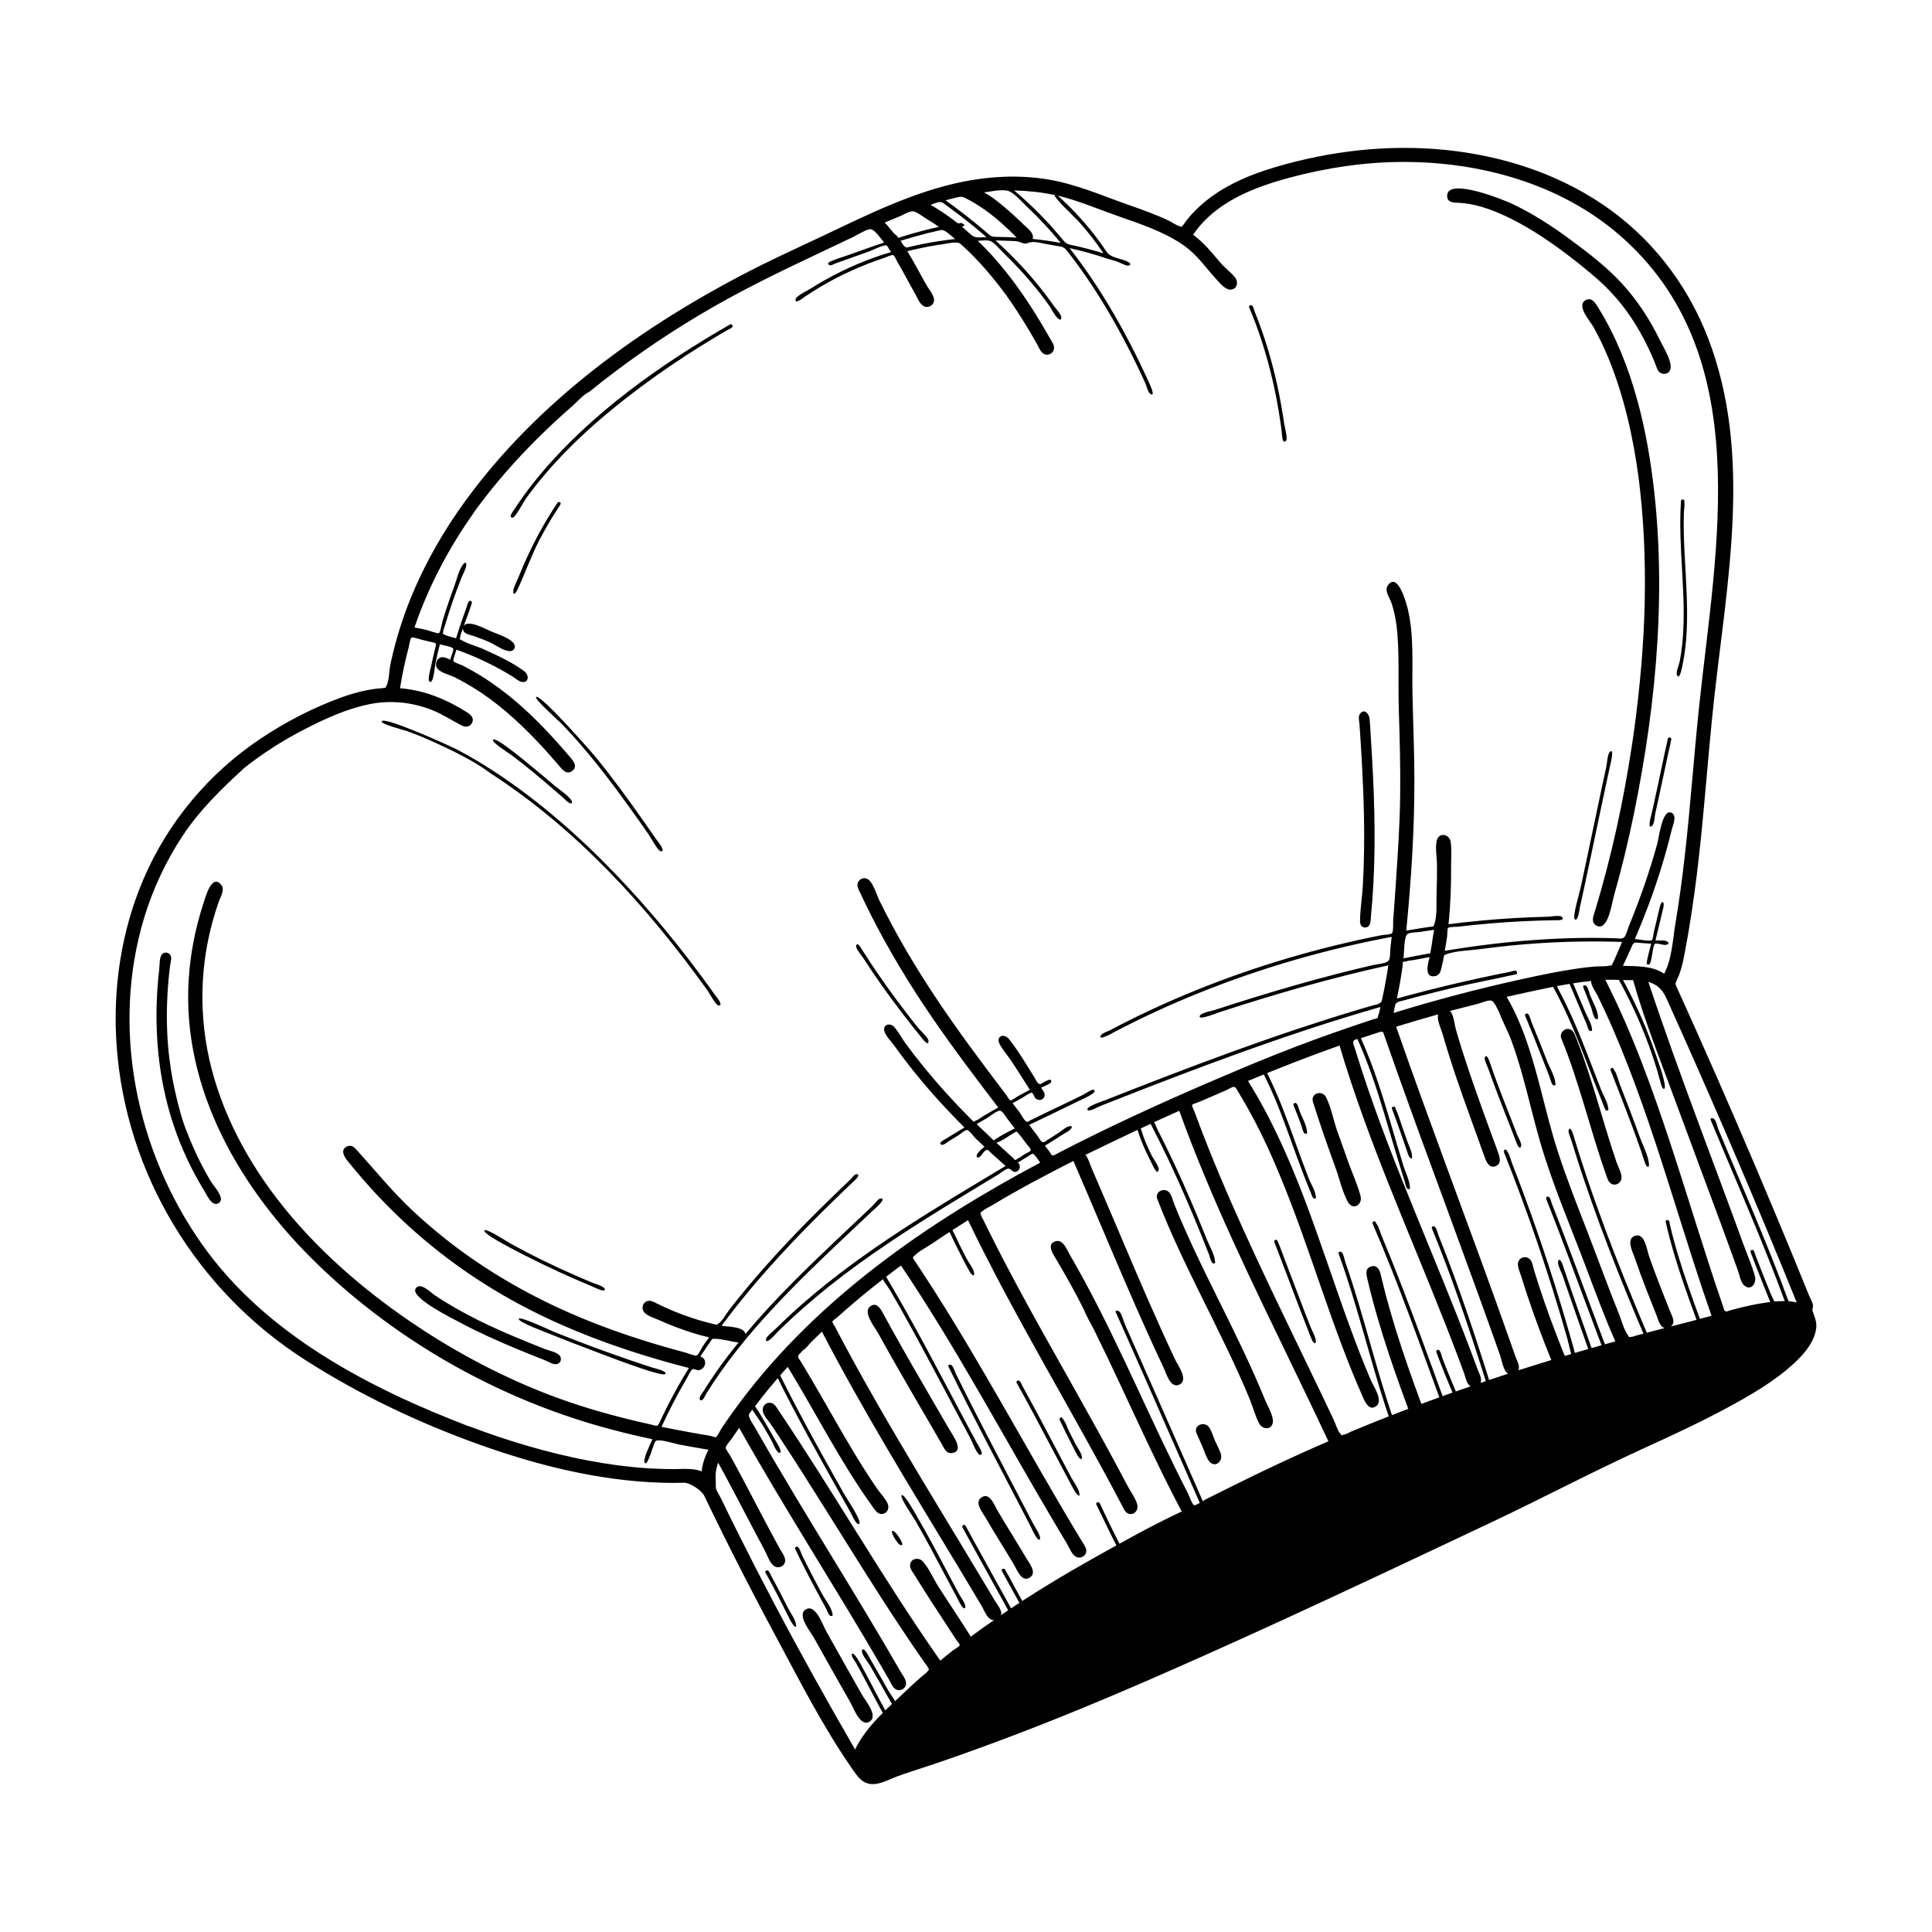 <svg xmlns="http://www.w3.org/2000/svg" id="Ebene_1" data-name="Ebene 1" viewBox="0 0 500 500"><defs><style>      .cls-1 {        fill: #010101;        stroke-width: 0px;      }    </style></defs><path class="cls-1" d="M208.43,416.57c-2.19,1.53,1.38,5.78,2.21,7.28,1.59,2.86,3.19,5.71,4.8,8.56,1.54,2.75,3.1,5.49,4.66,8.22.83,1.45,2.61,6.54,5.04,4.86,2.17-1.5-1.24-5.45-2.08-6.93-1.56-2.74-3.11-5.48-4.65-8.22-1.54-2.75-3.08-5.49-4.62-8.24-.84-1.5-2.8-7.29-5.34-5.52h0Z"></path><path class="cls-1" d="M225.27,338.04c-2.13,1.49,1.15,5.46,1.99,6.99,1.52,2.76,3.07,5.51,4.63,8.24,3.12,5.48,6.3,10.92,9.47,16.37.79,1.36,1.58,2.73,2.37,4.09.6,1.03,1.11,2.46,2.55,2.32,3.48-.34.24-4.68-.5-5.96-3.22-5.56-6.47-11.1-9.67-16.67-1.75-3.05-3.48-6.11-5.19-9.18-.82-1.48-1.64-2.97-2.45-4.46-.62-1.14-1.64-2.86-3.2-1.72h0Z"></path><path class="cls-1" d="M253.97,387.56c-1.82,1.27.21,3.69.96,4.99,1.24,2.15,2.54,4.27,3.84,6.39,1.24,2.02,2.48,4.03,3.69,6.07.77,1.31,2.01,4.69,4.12,3.21,1.83-1.29-.23-3.69-.98-4.97-1.2-2.04-2.44-4.06-3.68-6.08-1.3-2.12-2.6-4.24-3.85-6.39-.77-1.33-1.96-4.7-4.09-3.23h0Z"></path><path class="cls-1" d="M299.51,310.32c6.84,17.76,16.63,34.17,23.9,51.74.85,2.05,1.44,4.49,2.52,6.43.8,1.44,3.09,1.68,3.46-.28.32-1.68-1.43-4.5-2.04-6.02-.91-2.24-1.86-4.47-2.85-6.68-3.89-8.74-8.27-17.24-12.46-25.84-2.28-4.68-4.5-9.39-6.54-14.17-.52-1.22-1.04-2.45-1.54-3.69-.38-.94-.72-2.57-1.45-3.3-1.3-1.28-3.73-.08-3.01,1.81h0Z"></path><path class="cls-1" d="M309.65,370.89c.54,1.25,1.09,2.49,1.64,3.74.48,1.08.88,2.59,1.62,3.52,1.51,1.9,3.69.04,3.03-1.94-.39-1.16-1.03-2.29-1.53-3.42-.49-1.11-.84-2.59-1.6-3.54-1.2-1.49-4.02-.34-3.16,1.63h0Z"></path><path class="cls-1" d="M339.81,285.21c1.77,5.73,3.79,11.39,5.83,17.03,1.02,2.82,1.75,6.18,3.18,8.8,1.26,2.31,3.9.82,3.28-1.55-.76-2.86-2.05-5.68-3.06-8.47-1.02-2.82-2.03-5.65-3.02-8.48-.95-2.74-1.53-5.97-2.82-8.55-1-2.01-4.12-1.09-3.4,1.22h0Z"></path><path class="cls-1" d="M404.04,268.7c4.74,11.49,7.45,23.66,11.62,35.34.36,1,.63,2.28,1.86,2.51,1.07.2,2.03-.62,2.12-1.67.1-1.23-.88-2.91-1.28-4.08-.5-1.47-.98-2.94-1.45-4.42-1.88-5.91-3.55-11.89-5.46-17.79-1.06-3.29-2.19-6.56-3.47-9.77-.43-1.09-.89-2.63-2.36-2.53-1.11.08-2.02,1.33-1.57,2.4h0Z"></path><path class="cls-1" d="M410.34,77.68c-2.48,1.44,1.23,5.48,2.06,6.97.74,1.33,1.43,2.68,2.09,4.05.3.63.6,1.27.88,1.91.1.23,1.13,2.71.66,1.5,4.2,10.08,6.61,20.81,8.05,31.6-.19-1.33.08.63.11.9.09.69.17,1.38.24,2.07.16,1.38.29,2.76.42,4.14.25,2.76.44,5.53.58,8.31.27,5.54.33,11.09.22,16.64-.23,11.04-1.23,22.04-2.71,32.99.17-1.15,0,0-.03.2-.06.45-.13.9-.19,1.35-.13.9-.26,1.8-.4,2.7-.27,1.8-.56,3.59-.86,5.38-.6,3.58-1.26,7.16-1.98,10.72-1.44,7.12-3.14,14.19-5.1,21.18-.49,1.75-1,3.49-1.52,5.23-.38,1.27-1.29,3.08.22,3.98,3.04,1.81,4.07-5.76,4.54-7.41,2.03-7.14,3.78-14.37,5.27-21.64,5.93-28.99,8.65-59.36,4.52-88.78-1.18-8.37-2.96-16.68-5.7-24.69-1.36-3.98-2.97-7.89-4.88-11.65-.95-1.88-1.98-3.72-3.09-5.51-.73-1.18-1.71-3.07-3.41-2.14h0Z"></path><path class="cls-1" d="M374.52,50.68c-.01,1.85,1.83,1.76,3.13,1.82,1.54.07,3.05.33,4.55.7,3.06.76,5.98,1.98,8.8,3.38,5.78,2.88,11.1,6.59,16.2,10.54-1.02-.78.8.63,1,.79.64.5,1.27,1.01,1.9,1.53,1.08.88,2.15,1.77,3.2,2.69,2.35,2.07,4.53,4.34,6.47,6.8,3.45,4.39,6.26,9.52,8.36,14.57-.21-.48.28.71.35.88.22.55.36,1.23.74,1.68.68.8,1.89.99,2.68.2,1.63-1.62-1.39-6.3-2.18-7.94-2.62-5.44-5.92-10.55-10.02-15-3.97-4.32-8.79-7.99-13.5-11.46-4.7-3.46-9.66-6.66-14.95-9.15-2.05-.96-16.74-6.94-16.73-2.03h0ZM379.24,52.63c.13.02.26.04.39.06-.13-.02-.26-.04-.39-.06h0ZM419.99,79.21c.09.12.18.23.27.35-.09-.12-.18-.23-.27-.35h0ZM428.05,93.31c-.03-.07-.06-.14-.09-.21.03.07.06.14.09.21h0Z"></path><path class="cls-1" d="M42.01,246.88c-.81.8-.67,2.79-.79,3.86-.18,1.52-.32,3.04-.44,4.57-.22,2.94-.31,5.89-.27,8.83.08,5.96.68,11.94,1.91,17.78,1.27,6.05,3.2,11.95,5.79,17.56,1.3,2.84,2.77,5.6,4.4,8.27.66,1.07,1.3,2.53,2.23,3.38,1.03.95,2.63.24,2.29-1.23-.34-1.45-1.97-3.14-2.73-4.42-.9-1.52-1.74-3.06-2.54-4.64-1.25-2.48-2.48-5.29-3.4-7.69-1.29-2.99-2.34-7.11-3.13-10.6-.41-1.81-.76-3.64-1.05-5.48-.16-1.03-.31-2.07-.44-3.11-.06-.46-.11-.92-.16-1.39-.02-.16-.15-1.63-.08-.69-.46-4.87-.53-9.78-.25-14.67.14-2.44.36-4.88.67-7.31.1-.79.51-1.93.1-2.68-.42-.77-1.49-.91-2.13-.33h0ZM48.56,293.36c.08.16-.16-.45,0,0h0Z"></path><path class="cls-1" d="M107.56,333.49c-1.46,2.36,9.9,7.93,11.76,8.92,4.69,2.5,9.56,4.67,14.47,6.71,2.41,1,4.83,1.96,7.25,2.92.88.35,2.3,1.31,3.25.94,1.01-.4,1.15-1.61.4-2.33-.8-.77-2.69-1.13-3.7-1.53-1.3-.51-2.59-1.03-3.88-1.55-1.4-.57-2.79-1.14-4.18-1.73-.64-.27-1.28-.54-1.92-.82-.24-.1-1.91-.85-1.38-.6-4.04-1.8-8.03-3.75-11.86-5.96-1.82-1.05-3.61-2.15-5.36-3.33-1.03-.69-3.71-3.5-4.85-1.65h0Z"></path><path class="cls-1" d="M351.95,184.75c-.51.71-.17,1.98-.11,2.79.07,1.08.15,2.16.22,3.24.15,2.28.29,4.57.41,6.85.24,4.45.43,8.9.52,13.36,0-.12,0-.23,0-.35.12,6.17.06,12.35-.29,18.51-.17,3.01-.68,6.05-.73,9.05-.02.91.24,1.89,1.38,1.83,1.47-.07,1.35-1.84,1.45-2.89,1.18-11.98,1.11-24.04.55-36.04-.16-3.43-.36-6.86-.58-10.29-.1-1.6-.17-3.2-.32-4.8-.11-1.15-1.36-2.82-2.48-1.27h0Z"></path><path class="cls-1" d="M221.57,244.69c-.26.67,1.59,2.86,1.95,3.41.79,1.22,1.59,2.43,2.4,3.63,1.62,2.39,3.29,4.74,5.01,7.07,1.67,2.26,3.39,4.5,5.13,6.71.87,1.1,1.75,2.2,2.64,3.29.42.51,1.7,2.06,1.59.52-.05-.78-2.19-2.7-2.72-3.36-.9-1.13-1.79-2.26-2.67-3.4-1.76-2.28-3.49-4.59-5.16-6.93-1.61-2.24-3.17-4.52-4.69-6.82-.79-1.2-1.53-2.44-2.33-3.64-.03-.05-.8-1.37-1.15-.48h0Z"></path><path class="cls-1" d="M435.04,129.65c-.86,12.42,1.62,24.81.31,37.18-.15,1.44-.36,2.87-.63,4.29-.17.92-1.02,2.83-.75,3.52.65,1.6,1.28-1.68,1.36-2.02.32-1.48.58-2.98.77-4.48.8-6.37.52-12.81.18-19.21-.19-3.58-.42-7.16-.51-10.74-.04-1.8-.04-3.61.01-5.41.02-.81.26-1.89.13-2.7-.02-.13.07-.53-.07-.67-.24-.22-.76-.24-.8.23h0ZM435.77,137.73s0,.04,0,.06v-.06ZM435.7,156.56q0-.14,0,0h0Z"></path><path class="cls-1" d="M416.66,194.56c-.65.55-.75,2.97-.93,3.79-.36,1.63-.71,3.26-1.06,4.9-.63,2.92-1.24,5.83-1.85,8.75-1.25,5.95-2.49,11.91-3.78,17.86-.22,1.02-2.23,7.7-1.45,8.1.85.43,1.15-2.56,1.27-3.11.34-1.51.67-3.03,1-4.54,1.29-5.95,2.53-11.9,3.78-17.86.69-3.27,1.37-6.54,2.08-9.8.38-1.75.76-3.5,1.14-5.25.06-.25.9-3.79-.2-2.84h0Z"></path><path class="cls-1" d="M134.27,341.31c-.37.8,7.5,3.69,8.63,4.15,3.25,1.32,6.52,2.59,9.81,3.81,1.93.72,18.99,7.43,19.51,6.29.37-.81-2.94-1.48-3.56-1.68-1.78-.58-3.55-1.18-5.33-1.78-3.32-1.13-6.63-2.31-9.92-3.53-3.35-1.24-6.68-2.53-9.99-3.87-1.1-.45-8.82-4.11-9.15-3.4h0Z"></path><path class="cls-1" d="M125.36,318.43c-.57,1.19,13.48,7.96,15.07,8.74,2.75,1.34,5.53,2.62,8.33,3.84,1.51.66,3.02,1.31,4.54,1.94.48.2,3.32,1.68,3.22.69-.08-.76-2.79-1.48-3.49-1.78-1.41-.59-2.81-1.2-4.21-1.81-2.8-1.23-5.58-2.51-8.33-3.86-2.75-1.34-5.46-2.75-8.14-4.23-.84-.46-6.64-4.24-6.99-3.53h0Z"></path><path class="cls-1" d="M144.31,130.07c-2.74,4.09-5.17,8.38-7.28,12.82-1.05,2.2-2.02,4.43-2.93,6.68-.38.96-1.11,2.22-1.25,3.24-.18,1.27.47,1.02.94.05,2.07-4.32,3.59-8.86,5.82-13.13,1.14-2.17,2.35-4.3,3.64-6.38.6-.97.83-1.22,1.39-2.17.1-.18.75-.89.3-1.17-.18-.11-.5-.15-.63.05h0Z"></path><path class="cls-1" d="M188.88,84c-18.01,10.37-35.71,22.84-49.14,38.88-1.6,1.91-3.13,3.88-4.57,5.92-.66.92-1.29,1.86-1.91,2.81-.27.42-1.93,2.4-.53,2.34.65-.03,2.89-4.24,3.32-4.84,1.51-2.1,3.1-4.14,4.78-6.11,6.62-7.81,13.85-14.26,21.9-20.5,4.7-3.64,9.56-7.08,14.54-10.33,2.39-1.56,4.8-3.07,7.24-4.54,1.22-.74,2.44-1.46,3.67-2.18.3-.18,1.39-.56,1.42-1,.02-.4-.35-.67-.71-.45h0ZM133.8,132.41q.04-.06,0,0h0Z"></path><path class="cls-1" d="M98.76,186.71c-.12.73,5.87,2.24,6.7,2.54,2.53.92,5.03,1.96,7.47,3.09,4.64,2.15,9.86,4.66,13.82,7.65,22.56,14.57,40.83,34.73,56.34,56.33.43.6,2.15,3.79,2.81,3.87,1.63.2-.68-2.43-1.06-2.97-2.01-2.84-4.08-5.65-6.2-8.41-4.13-5.39-8.45-10.64-12.97-15.71-8.93-10.01-18.63-19.4-29.35-27.5-5.69-4.3-11.66-8.24-17.97-11.58-1.76-.93-19.3-8.86-19.59-7.31h0Z"></path><path class="cls-1" d="M127.62,191.42c-.53.65,3.97,3.41,4.62,3.9,1.87,1.4,3.7,2.85,5.51,4.33,1.81,1.48,3.59,2.99,5.36,4.52.88.76,1.77,1.53,2.65,2.3.26.23,2.08,2.2,2.27,1.17.18-.99-3.81-3.7-4.6-4.38-1.77-1.52-3.56-3.03-5.37-4.51-1.02-.83-9.72-8.19-10.43-7.32h0Z"></path><path class="cls-1" d="M138.73,180.4c-.45.54,5.81,6.09,6.56,6.86,2.37,2.45,4.42,4.76,6.73,7.51,4.63,5.53,8.9,11.34,13.07,17.23.96,1.35,1.91,2.71,2.85,4.06.49.7,2.32,4.23,3.13,4.26,1.35.04-.84-2.55-1.12-2.95-1.05-1.5-2.1-3.01-3.15-4.51-4.02-5.72-8.13-11.4-12.55-16.82-1.33-1.63-14.64-16.74-15.52-15.64h0Z"></path><path class="cls-1" d="M323.3,79.57c2.54,6.04,4.52,12.3,6,18.67.69,2.94,1.21,5.61,1.73,8.8.24,1.49.46,2.99.66,4.49.08.63.07,3.66,1.15,2.52.48-.51-.38-3.65-.49-4.4-.24-1.64-.5-3.28-.8-4.92-.59-3.28-1.29-6.53-2.13-9.76-.84-3.26-1.82-6.48-2.94-9.65-.56-1.59-1.16-3.16-1.79-4.72-.16-.39-.37-1.47-.78-1.59-.34-.1-.79.11-.62.55h0Z"></path><path class="cls-1" d="M431.64,191.2c-.93,4.05-1.75,8.13-2.62,12.2-.44,2.08-.89,4.16-1.36,6.23-.23,1.03-.54,2.07-.71,3.11-.11.67-.09,1.74.72.86.46-.5.58-2.47.72-3.11.23-1.04.46-2.07.69-3.11.45-2.08.89-4.16,1.34-6.24.45-2.11.9-4.23,1.35-6.34.2-.93.48-1.87.61-2.8.03-.24.27-.72.07-.96-.24-.29-.72-.25-.82.17h0Z"></path><path class="cls-1" d="M197.97,68.14c-28.89,14.33-56.7,33.7-76.23,59.72-8.77,11.68-15.7,24.77-19.47,38.92-.47,1.75-.89,3.52-1.26,5.3-.33,1.57-.27,3.91-.96,5.34-.4.83-.06.46-.96.65-.48.1-1.01.09-1.5.14-.86.1-1.72.24-2.57.4-2.22.43-4.4,1.07-6.53,1.83-7.37,2.65-14.54,6.38-21.05,10.72-13.35,8.92-23.95,21.54-30.29,36.31-5.81,13.53-8.01,28.46-6.97,43.11,2.36,33.24,20.78,63.43,48.72,81.32,14.08,9.02,29.35,16.29,45.09,21.93,15.16,5.43,31.13,9.41,47.3,9.9,1.93.06,3.87.06,5.8,0,1.27-.04,4.43,1.84,5.15,3.35.86,1.8,1.73,3.59,2.61,5.38,1.67,3.41,3.36,6.81,5.07,10.2,3.51,6.94,7.1,13.83,10.78,20.68,6.17,11.49,12.17,23.34,19.6,34.07,1.57,2.27,2.91,4.54,6.01,4.3,1.59-.13,3.09-.83,4.54-1.44,1.85-.78,3.72-1.4,5.62-2.01,7.05-2.25,14.03-4.75,20.97-7.32,14.64-5.42,29.05-11.42,43.34-17.68,28.75-12.6,57.16-26.05,85.55-39.46,12.9-6.1,25.54-12.78,38.51-18.72,7.33-3.35,14.65-6.71,21.75-10.53,6.19-3.33,12.6-6.98,17.78-11.79,2.47-2.3,4.96-5.15,5.59-8.57.35-1.88-.2-2.92-.76-4.59-.21-.63-.11-.18-.12-.84,0-.27.14-.5.13-.8-.03-.84-.73-1.96-1.04-2.73-3.1-7.64-6.24-15.26-9.43-22.86-6.36-15.18-12.89-30.29-19.6-45.32-1.68-3.77-3.38-7.54-5.08-11.3-.46-1.01-.56-1.02-.2-1.91.2-.48.45-.92.64-1.41.64-1.69,1.05-3.46,1.39-5.23,1.36-6.99,2.41-14.05,3.28-21.11,1.84-14.99,2.79-30.13,4.43-45.1,3.38-30.77,9.97-63.47-1.51-93.38-5.48-14.28-15.03-26.54-27.8-35.02-11.95-7.94-25.93-12.33-40.14-13.78-14.8-1.51-29.85.22-44.09,4.44-7.16,2.12-14.2,5.15-19.74,10.28-1.24,1.15-2.38,2.38-3.41,3.72-.24.31-.5.79-.77,1.04-.62.55.07.51-.88.25-.96-.27-1.96-1.05-2.87-1.48-3.33-1.57-6.81-2.8-10.28-4.02-7.05-2.48-13.93-5.53-21.37-6.68-7.2-1.11-14.46-.76-21.58.68-12.52,2.53-24.15,8.28-35.61,13.73-5.18,2.47-10.42,4.83-15.57,7.38h0ZM152.51,101.4c8.97-7.28,18.47-13.89,28.38-19.81,9.92-5.93,20.24-10.96,30.67-15.88,3.1-1.46,6.18-2.94,9.28-4.4,1.07-.5,3.69-2.22,4.65-1.96,1.06.29,2.64,2.6,3.32,3.42-3.14,1.03-6.24,2.16-9.35,3.27-1.36.49-2.8.87-4.12,1.46-.32.15-1.59.55-.72,1.1.38.24,1.33-.32,1.66-.44,2.84-1,5.67-2.03,8.51-3.04.69-.24,4-1.88,4.64-1.6.22.1.49.66.61.81-.3-.21.66.98.59.89-5.91,1.74-11.63,4.17-17,7.18-1.31.73-2.6,1.5-3.87,2.31-.72.45-3.67,1.86-3.84,2.67-.34,1.56,1.86-.24,2.26-.52,1.33-.89,2.68-1.75,4.05-2.57,5.24-3.12,10.85-5.65,16.64-7.56.43-.14,1.91-.85,2.29-.71.36.13.92,1.49,1.12,1.83.86,1.44,1.66,2.91,2.46,4.38.68,1.25,1.36,2.51,2.07,3.75.59,1.05,1.21,2.79,2.36,3.31,1.17.53,2.56-.34,2.56-1.66,0-1.3-1.43-2.87-2.04-3.97-1.62-2.9-3.15-5.85-4.89-8.67,1.88-.41,3.74-.86,5.63-1.21,1.39-.25,2.78-.48,4.17-.67.87-.12,1.94-.41,2.81-.34.82.07.89.09,1.58.71,4.2,3.82,7.92,8.16,11.27,12.74-.03-.07-.07-.13-.11-.2,2.98,4.17,5.69,8.52,8.21,12.98.53.93.96,2.35,2.09,2.71.9.28,1.81-.17,2.19-1,.52-1.13-.37-2.18-.9-3.13-.67-1.19-1.35-2.37-2.05-3.54-4.67-7.86-10.04-15.37-16.64-21.73,1.08-.02,2.58-.3,3.49.18,1.04.56,2.05,1.88,2.91,2.71,1.71,1.65,3.37,3.36,4.97,5.11,1.73,1.9,3.4,3.86,4.97,5.9.72.94,1.43,1.89,2.12,2.86.69.98,1.33,2.44,2.2,3.25.47.43.88.69.97-.12.08-.71-1.59-2.51-2-3.1-1.45-2.07-2.99-4.09-4.6-6.03-3.21-3.87-6.73-7.48-10.45-10.85,1.71.06,3.41.09,5.11.18.86.05,1.21.28,1.97.52.93.3,1.1-.05,1.94-.22,1.42-.28,3.64.43,5.07.64.9.14,1.79.28,2.69.45,1.13.21,1.46.76,2.15,1.65,4.21,5.4,7.96,11.15,11.36,17.08,1.76,3.08,3.43,6.21,5.02,9.38.78,1.56,1.54,3.13,2.28,4.7.41.86.81,1.73,1.2,2.6.27.59.66,2.27,1.19,2.66,1.68,1.22-.1-2.52-.32-3.01-.78-1.7-1.57-3.4-2.39-5.08-1.57-3.22-3.21-6.41-4.95-9.54-3.88-6.98-8.2-13.74-13.15-20.01,3.24.7,6.58,1.64,9.62,2.67.77.26,1.81.49,2.81.85.62.22,2.29,1.17,2.87.99,1.02-.3.02-.88-.47-1.1-1.76-.81-4.2-.88-5.29-2.52-1.18-1.78-2.44-3.5-3.77-5.16-2.67-3.35-5.63-6.45-8.8-9.32,5.35,1.3,10.39,3.48,15.58,5.3,5.69,2,11.58,3.92,16.63,7.32,2.44,1.64,4.33,3.75,6.2,6,.84,1.02,1.69,2.04,2.59,3,.87.93,2.24,2.73,3.66,2.7,1.79-.04,2.12-1.98,1.2-3.15-1.04-1.32-2.58-2.4-3.69-3.7-2.26-2.63-4.33-5.3-7.18-7.35.09-.12.11-.19.21-.28-.04.02-.06.05-.06.09,5.67-8.28,15.65-12.13,24.96-14.61,9.52-2.54,19.18-4,29.04-4.04,20.04-.07,40.83,5.6,56.19,18.91,35.57,30.8,24.95,80.97,20.64,121.91-1.37,12.94-2.25,25.93-3.73,38.86-.65,5.69-1.4,11.38-2.36,17.03-.72,4.26-.92,9.59-2.98,13.39-3.01-2.11-7.15-1.93-10.66-2.06.81-1.69,1.58-3.4,2.34-5.12.49-1.12.86-.89,2.03-.81.98.07,1.97.14,2.95.21-.37,1.35-.75,2.74-1.03,4.12-.07.36-.42,1.54.46,1.25.5-.16.7-2.08.8-2.47.12-.48.34-2.6.69-2.85.44-.3,2.21.33,2.73.27.57-.07,1.29-.34.46-.89-.59-.4-2.29-.22-3.01-.28.28-1.14.56-2.28.83-3.42.41-1.69.8-3.39,1.21-5.08.39-1.62-.46-2.04-.9-.24-.54,2.23-1.06,4.46-1.59,6.7-.09.36-.17,1.7-.46,1.95-.51.43-3.65-.23-4.43-.27,3.18-7.34,5.9-14.88,8.06-22.58.53-1.89,1.03-3.79,1.49-5.7.28-1.15,1.44-3.58,0-4.37-2.43-1.32-3.33,6.5-3.75,8.01-1.99,7.24-4.48,14.33-7.33,21.27-.29.7-.68,2.37-1.23,2.92-.5.51-1.61.26-2.42.24-2.01-.06-4.01-.09-6.02-.09-3.96,0-7.91.13-11.86.36-8.76.5-17.48,1.55-26.13,2.99.25-1.28.45-2.57.63-3.86.05-.35-.01-1.8.26-2.07.31-.31,1.98-.25,2.45-.3,2.79-.33,5.59-.61,8.39-.85,5.65-.48,11.32-.76,17-.84.35,0,2.44.14,1.62-.84-.45-.54-3.04-.07-3.75-.06-2.75.06-5.5.17-8.25.33-5.81.33-11.61.87-17.38,1.61.54-5.02.7-10.08.67-15.13-.01-2,.2-4.23-.12-6.21-.33-2.09-3.11-2.5-3.61-.25-.42,1.9.07,4.36.08,6.32.01,2.5-.02,5-.11,7.49-.09,2.32.18,5.38-.52,7.6-.31.97-.3.73-1.39.88-.66.09-1.32.19-1.98.3-1.32.2-2.64.42-3.95.65,1.27-13.02,2.14-26.22,2.1-39.3-.02-7.51-.36-15.02-.5-22.53-.13-7.07.44-14.34-1.18-21.28-.34-1.45-2.59-9.92-5.2-6.22-.96,1.37.54,3.25.97,4.58.62,1.89,1.03,3.85,1.29,5.83,0-.07,0-.14,0-.2.83,7.42.36,14.98.6,22.43.24,7.21.42,14.44.34,21.65-.09,7.87-.65,15.73-1.17,23.58-.12,1.83-.25,3.66-.39,5.49-.08,1.03-.16,2.07-.24,3.1-.05.64.09,3.11-.31,3.54-.34.37-2.18.41-2.71.52-.91.18-1.82.36-2.73.55-2.06.43-4.12.88-6.17,1.36-16.26,3.78-32.19,9.05-47.43,15.88-3.78,1.7-7.52,3.49-11.22,5.39-.91.46-1.81.93-2.71,1.41-.51.27-2.01.76-2.31,1.25-1.07,1.74,2.89-.49,3.23-.68,7.25-3.81,14.69-7.24,22.28-10.29,16.03-6.44,32.71-11.25,49.68-14.44-.1.95-.21,1.89-.32,2.84-.09.77,0,2.51-.39,3.2-.48.86-3.18,1.05-4.28,1.3-3.19.73-6.38,1.52-9.55,2.34-6.85,1.77-13.64,3.73-20.4,5.8-3.7,1.14-7.39,2.31-11.07,3.51-.67.22-3.88.73-3.68,1.72.15.76,4.71-1.07,5.34-1.28,7.01-2.28,14.05-4.45,21.14-6.44,7.4-2.08,14.84-3.99,22.35-5.62-.42,2.81-.92,5.61-1.52,8.38-.22.99-.1,1.06-.9,1.53-.47.27-1.27.36-1.8.52-1.41.41-2.83.83-4.24,1.25-5.07,1.52-10.11,3.13-15.14,4.81-11.15,3.72-22.18,7.77-33.15,11.97-5.49,2.1-10.96,4.24-16.42,6.4-.68.27-5.65,1.87-4.58,2.63.52.36,2.74-.9,3.3-1.12,1.4-.55,2.79-1.1,4.19-1.65,10.39-4.09,20.81-8.09,31.31-11.88,12.17-4.39,24.46-8.5,36.9-12.06-.17.62-.23,1.39-.51,1.97-.1.21-.07.69-.23.85-.17.17-1.08.35-1.38.45-1.72.57-3.45,1.14-5.16,1.73-3.33,1.14-6.65,2.31-9.95,3.52-6.45,2.37-12.83,4.92-19.17,7.59-12.32,5.18-24.55,10.59-36.56,16.44-3.46,1.69-6.9,3.42-10.32,5.19-.53.27-1.24.81-1.68.64-.22-.09-.6-.81-.73-.99-.37-.5-.75-1-1.12-1.5,1.65-1.01,3.27-2.04,4.89-3.08.53-.34,1.23-.63,1.66-1.08.69-.71.46-1.1-.47-.81-.89.28-1.81,1.18-2.61,1.69-.96.62-1.92,1.23-2.89,1.84-.59.37-.83.72-1.37.43-.34-.18-.89-1.19-1.09-1.46-.73-.97-1.47-1.95-2.22-2.91,4.33-2.05,8.65-4.14,12.96-6.25.78-.38,5.09-2.19,3.74-2.84-.41-.2-2.37,1.13-2.76,1.32-1.2.6-2.42,1.19-3.63,1.77-1.99.95-3.98,1.89-5.96,2.85-1.31.63-2.61,1.27-3.91,1.91-.22.11-.84.53-1.04.46-.62-.2-1.54-2.03-1.95-2.57-.58-.76-1.16-1.51-1.74-2.27.83-.45,1.65-.91,2.48-1.36.33-.18,2.19-1.48,2.49-1.36.4.16.67,1.23,1.02,1.52.79.66,2.05.42,2.3-.67.18-.8-.52-1.52-.92-2.15.45-.22,2.5-.96,2.61-1.44.3-1.26-1.47-.18-1.86.02-.81.42-.91.74-1.5.28-.37-.28-.66-1.05-.91-1.44-2.12-3.35-4.16-6.89-6.64-9.99-1.3-1.62-3.5-.72-2.4,1.33.86,1.59,2.17,3.05,3.17,4.57,1.58,2.39,3.1,4.81,4.63,7.22-1.06.55-2.1,1.12-3.15,1.7-.29.16-1.58,1.11-1.88,1.05-.28-.06-.9-1.18-1.1-1.45-1.54-2.02-3.07-4.05-4.6-6.08-3.03-4.04-6.02-8.1-8.92-12.22-5.77-8.19-11.19-16.63-15.93-25.46-1.17-2.19-2.31-4.4-3.41-6.63-.68-1.39-1.71-5.2-3.39-5.61-.88-.22-1.79.26-2.12,1.1-.36.9.15,1.69.53,2.5.99,2.13,2.02,4.24,3.09,6.34,4.55,8.92,9.74,17.49,15.38,25.75,5.5,8.06,11.4,15.84,17.32,23.59-1.26.71-2.51,1.44-3.76,2.17-.59.35-1.36,1.03-2.02,1.2-.19.11-.38.23-.58.34-.34-.34-.68-.68-1.02-1.02-2.06-2.08-4.08-4.19-6.04-6.36-3.77-4.17-7.35-8.52-10.66-13.06.03.06.06.12.09.18-.96-1.39-1.82-3.06-2.95-4.31-.89-.98-2.77-.81-2.58.86.15,1.29,1.96,3.07,2.7,4.11,1.07,1.49,2.16,2.96,3.28,4.41,4.55,5.88,9.53,11.41,14.79,16.66-1.72,1.03-3.43,2.08-5.13,3.13-.33.2-1.61.8-.88,1.3.51.35,1.76-.76,2.18-1.01.75-.47,1.51-.93,2.26-1.39.43-.26,1.78-1.42,2.25-1.37.58.06,1.79,1.76,2.23,2.19.75.73,1.51,1.45,2.28,2.16-.37.21-2.84,2.27-1.78,2.74.6.26,1.31-1.12,1.6-1.4.93-.89.97-.62,1.91.25,1.23,1.14,2.48,2.25,3.74,3.36-18.14,10.88-36.56,21.7-52.54,35.67-2.44,2.14-4.82,4.35-7.13,6.63-.51.51-2.59,2.05-2.34,2.8.33,1,2.51-1.66,2.88-2.02,4.27-4.21,8.77-8.19,13.46-11.93,9.78-7.8,20.31-14.61,30.96-21.16,4.26-2.62,8.54-5.19,12.81-7.78.62-.37,2.09-1.63,2.73-1.51.79.15,1.05,1.25,2.11.72.85-.42,1.05-1.75.22-2.29.95-.58,1.9-1.16,2.85-1.74,1.05-.65.87-.81,1.58-.09.52.52.93,1.25,1.37,1.84-29.27,15.56-57.43,35.06-77.56,61.83-1.42,1.88-2.78,3.8-4.11,5.75-.25.36-.49.72-.74,1.08-.37.55-1.11,2.24-1.66,2.46.13-.05-1.58-.46-1.36-.42-.7-.14-1.41-.24-2.11-.36-1.14-.2-2.27-.4-3.4-.6-2.36-.43-4.72-.89-7.07-1.37,2-4.31,4.17-8.53,6.59-12.63.3-.51,1.02-2.19,1.53-2.32.35-.09.96.32,1.36.3,1.97-.1,2.6-2.96.56-3.56.59-.89,1.19-1.77,1.79-2.65.27-.39.54-.78.81-1.18.51-.74.36-.76,1.26-.74,1.97.05,4.07.74,6.04.96-3.28,3.99-6.31,8.19-9.04,12.57-.27.43-1.55,1.86-.82,2.34.63.42,1.31-1.35,1.5-1.67,1.16-1.87,2.38-3.71,3.65-5.51,5.43-7.72,11.74-14.78,18.33-21.52,6.12-6.26,12.53-12.23,18.89-18.24.69-.65,1.37-1.29,2.06-1.94.44-.42,4.04-3.41,2.16-3.31-.54.03-1.68,1.57-2.12,1.99-1,.95-2,1.89-3,2.84-1.88,1.77-3.75,3.54-5.63,5.31-8.41,7.97-16.77,16.05-24.21,24.95-.24-1.98-4.88-1.89-6.17-2.14,6.3-8.51,13.32-16.46,20.68-24.06,3.25-3.36,6.57-6.65,9.94-9.9,1.06-1.02,2.12-2.04,3.19-3.06.29-.28,2.54-2.17,1.12-2.21-.52-.02-1.23,1.03-1.6,1.38-.88.83-1.75,1.67-2.62,2.51-1.8,1.73-3.59,3.48-5.37,5.24-3.65,3.62-7.24,7.32-10.72,11.1-3.63,3.95-7.15,8-10.5,12.18-.72.9-1.44,1.81-2.15,2.73-.77.99-1.55,2.56-2.52,3.33-.78.63-.62.53-1.69.27-.65-.15-1.29-.32-1.93-.49-1.32-.36-2.62-.75-3.92-1.19-2.88-.97-5.69-2.14-8.42-3.48-1.07-.52-2.31-1.36-3.39-.33-.76.72-.69,1.92.02,2.64.92.93,2.79,1.45,3.96,1.98,1.21.54,2.44,1.06,3.68,1.54,2.94,1.14,5.94,2.11,9.01,2.83-.57.76-1.11,1.55-1.64,2.33-.3.44-1.1,2.2-1.55,2.35-.56.19-2.25-.58-2.83-.73-1.16-.31-2.31-.62-3.46-.94-3.65-1.02-7.28-2.12-10.87-3.32-7.13-2.37-14.12-5.14-20.9-8.4-13.19-6.36-25.15-14.36-35.76-24.37-5.19-4.9-9.58-10.36-14.36-15.62-.56-.62-1.22-1.13-2.16-.78-2.01.75-.99,2.61-.09,3.73,2.43,3.02,4.97,5.96,7.62,8.8,10.14,10.87,21.94,20.08,34.93,27.3,14.36,7.98,29.98,13.48,45.85,17.57-1.96,3.14-3.77,6.38-5.45,9.68-.75,1.47-1.46,2.95-2.15,4.45-.55,1.2-.88.8-2.12.52-1-.22-2-.45-2.99-.68-6.98-1.62-13.88-3.56-20.63-5.99-12.33-4.45-24.12-10.45-35.12-17.58-23.82-15.43-46.17-37.5-54.39-65.37-3.93-13.34-4.09-27.4-.36-40.79.45-1.62.95-3.22,1.5-4.81.44-1.29,1.7-3.17.7-4.43-2.48-3.14-4.16,3.33-4.6,4.66-2.1,6.38-3.41,13.02-3.84,19.72-1.82,28.62,13.56,54.69,33.56,73.98,21.01,20.26,47.67,35.12,75.86,42.56,3.51.93,7.05,1.76,10.6,2.52-.36.85-2.79,5.63-1.92,6.21.8.53,2.22-5.24,2.71-5.71.77-.74,4.94.65,6.2.89,2.5.47,5,.9,7.5,1.32-.92,1.75-1.55,3.65-1.77,5.62-1.97-.9-5.04-.62-6.63-.61-2.68.02-5.35-.07-8.02-.26-4.88-.34-9.7-1.01-14.65-1.94-10.6-2-20.97-5.14-31.06-8.95l.42.2c-26.14-10-52.85-23.87-69.3-47.15-17.06-24.14-23.66-55.91-15.06-84.47,2.27-7.52,5.63-14.7,9.95-21.26,4.44-6.73,10.03-12.16,15.91-17.54-.04.02-.07.05-.11.07,4.94-3.93,10.26-7.33,15.88-10.21,5.23-2.68,10.71-5.19,16.49-6.4,5.57-1.17,11.33-.59,16.6,1.55,2.61,1.06,4.91,2.58,7.39,3.87.97.51,2.13.56,2.75-.57.7-1.31-.33-2.19-1.32-2.82-5.18-3.3-11.12-5.75-17.29-6.2.56-3.54,1.3-7.05,2.23-10.52.11-.42.38-2.37.73-2.58.35-.21,2.17.44,2.59.53.87.19,1.73.4,2.59.62,1.16.3,1.33.13,1.03,1.33-.42,1.67-.8,3.35-1.15,5.04-.11.54-1.26,4.34,0,3.91.69-.24,1.02-4.23,1.18-4.97.34-1.58.7-3.17,1.11-4.73.44.13,3.25.67,3.44,1.09.21.46-.64,2.36-.77,2.9-.72-.32-1.53-.82-2.35-.61-1.34.35-1.75,2.12-.8,3.08.98.99,3.12,1.47,4.37,2.1,1.62.81,3.19,1.7,4.74,2.64,6.09,3.74,11.44,8.55,16.37,13.71,2.15,2.25,4.21,4.58,6.22,6.95.79.93,1.79,1.84,3,.94,1.63-1.22.2-2.77-.72-3.85-4.19-4.9-8.59-9.65-13.48-13.86-2.91-2.51-6-4.82-9.26-6.85-1.56-.97-3.16-1.88-4.8-2.72-.41-.21-2.24-.79-2.43-1.17-.2-.42.66-2.52.79-2.97,3.95,1.44,7.78,3.15,11.46,5.19,1,.55,1.99,1.13,2.97,1.72.7.43,1.64,1.32,2.44,1.45,1.94.31,1.88-1.82.74-2.69-3.12-2.39-7.05-4.16-10.62-5.78-1.79-.81-3.91-1.32-5.59-2.29-1.01-.58-.49-.08-.44-.87.05-.72.5-1.58.72-2.26-.18,1.47,1.86,1.69,2.84,2.03,1.5.52,2.98,1.1,4.43,1.76,1.2.55,5.38,3.63,6.09,1.22.58-1.98-4.64-3.57-6.01-4.16-1.4-.6-6.05-3.19-7.18-1.46.61-1.71,1.35-3.42,1.86-5.17.09-.29.53-1.03.01-1.27-.73-.34-.94,1.1-1.08,1.48-.98,2.71-1.93,5.43-2.77,8.18-.9-.32-2.08-.48-2.92-.94-.7-.38-.45-.04-.4-.85.04-.55.34-1.17.5-1.7.59-1.99,1.22-3.97,1.9-5.94.73-2.1,1.5-4.18,2.32-6.25.37-.94,1-1.98,1.21-2.97.22-1.02-.24-1.22-.84-.42-1.09,1.44-1.63,4-2.26,5.7-.75,1.99-1.45,4-2.11,6.02-.31.95-.61,1.91-.9,2.87-.11.36-.55,2.95-.9,3.13-.38.2-2.67-.69-3.14-.8-1.07-.24-2.14-.46-3.22-.66,3.64-10.66,8.92-20.65,15.44-29.82-.1.12-.21.23-.3.36,4.15-5.78,8.75-11.23,13.66-16.37,2.52-2.64,5.13-5.19,7.81-7.67,1.42-1.31,2.86-2.6,4.31-3.87,1.28-1.12,2.72-2.83,4.24-3.59h0ZM243.02,58.72c-2.5.52-4.97,1.17-7.42,1.88-.61.18-1.22.36-1.83.55-.43.13-.86.26-1.29.4-.14-.18-.28-.37-.42-.55-1.14-.83-2.05-2.43-3.11-3.4,1.26-.53,2.51-1.05,3.78-1.56.95-.38,2.47-1.37,3.49-1.36.9.01,2.65,1.41,3.43,1.88,1.15.68,2.28,1.41,3.37,2.17h0ZM249.24,58.56c.81-.4-.19-.76-.49-.85-.21-.06-.49.14-.71.1-.37-.06-.87-.58-1.17-.8-1.93-1.46-3.95-2.79-6.04-4,.7-.2,1.69-.72,2.42-.72.71,0,1.17.49,1.79.94,1.21.88,2.41,1.78,3.6,2.69,2.27,1.75,4.49,3.56,6.65,5.45-1.24-.01-2.57.34-3.57-.33-1-.68-1.88-1.67-2.82-2.43.13.05.23-.04.33-.04ZM263.14,61.49c-1.74-.11-3.48-.17-5.22-.18-1.09,0-1.39-.11-2.22-.83-.72-.63-1.45-1.25-2.19-1.86-2.85-2.37-5.8-4.63-8.81-6.79,1.04-.27,2.09-.53,3.13-.78,1.02-.24,1.4-.1,2.32.37,1.6.82,3.14,1.77,4.61,2.8,3.03,2.12,5.77,4.63,8.36,7.26h0ZM274.52,62.86c-2.41-.43-4.84-.78-7.28-1.03.51-1.51-1.37-2.77-2.28-3.66-1.1-1.09-2.23-2.15-3.4-3.17-2.12-1.86-4.4-3.89-6.91-5.2,1.78-.22,4.28-.82,6.06-.45,1.64.34,3.73,2.89,4.98,4.06,3.15,2.95,6.09,6.13,8.84,9.46h0ZM247.16,61.86c-2.67.29-5.33.69-7.96,1.21-1.22.24-2.43.5-3.64.79-.82.2-.93.37-1.54-.16-.38-.32-.66-.99-.95-1.39,2.25-.69,4.51-1.34,6.8-1.92.98-.25,1.96-.48,2.95-.7.98-.21.97-.31,1.83.16.61.34,1.17.89,1.7,1.32-.11-.11-.22-.21-.33-.32.37.34.76.66,1.14.99h0ZM285.56,65.55c-2.39-.73-4.8-1.38-7.24-1.92-1.28-.29-2.17-.27-3.03-1.31-.81-.98-1.64-1.95-2.48-2.91-3.2-3.62-6.66-7.01-10.36-10.12,3.54.09,7.04.44,10.51,1.19-.46.47,5.53,6.09,6.23,6.87,2.31,2.58,4.45,5.32,6.38,8.2h0ZM257.14,295.14c-1.38-1.43-2.95-2.81-4.39-4.22.93-.55,1.87-1.1,2.8-1.64.71-.41,2.33-1.76,3.13-1.82.74-.06,1.37,1.22,1.91,1.93.67.88,1.34,1.76,2.02,2.64-1.85.95-3.76,1.92-5.47,3.12ZM370.15,246.7c-2.32.42-4.63.86-6.93,1.33.19-1.38.09-5.7,1.06-6.32.71-.45,2.43-.4,3.24-.53,1.21-.19,2.41-.37,3.62-.55-.37,2.02-.59,4.06-.99,6.07h0ZM262.99,292.85c.28-.14,2.33,2.74,2.64,3.14.34.43,1.23,1.32,1.1,1.73-.11.33-1.19.76-1.51.95-.56.34-1.29,1-1.91,1.17-.39.48-.74.45-1.04-.1-.25-.22-.49-.44-.74-.66-1.24-1.1-2.47-2.21-3.68-3.33,1.71-.54,3.59-2.07,5.15-2.91ZM392.41,252.13c.36-.18.26-.61.02-.82-.32-.28-1.27.12-1.67.2-1.32.26-2.65.52-3.97.8-2.81.58-5.61,1.19-8.4,1.84-5.66,1.3-11.29,2.73-16.88,4.27.58-2.66,1.05-5.35,1.43-8.04.03-.23.06-.46.09-.69-.14-.65.12-.92.77-.83.55-.28,1.46-.29,2.05-.4,1.37-.27,2.75-.52,4.12-.77-.34,1.42-1.6,5.59,1.51,4.91,1.23-.27,1.41-1.43,1.65-2.46.14-.61.28-1.23.4-1.84.22-1.05-.01-1.08.96-1.41,2.52-.86,5.69-.88,8.33-1.23,2.73-.36,5.47-.69,8.21-.96,9.56-.94,19.15-1.25,28.75-.93-.48,1.2-.99,2.39-1.52,3.56-.26.57-.5,1.24-.81,1.78-.55.94.04.6-.93.81-1.24.26-2.68.12-3.96.23-1.4.12-2.8.29-4.2.49-5,.71-9.96,1.76-14.89,2.85-11.05,2.44-22,5.32-32.81,8.66.19-.66.22-1.8.58-2.37.37-.58,1.06-.61,1.8-.81,1.49-.4,2.97-.8,4.46-1.19,2.83-.74,5.67-1.44,8.51-2.12,5.44-1.29,10.94-2.3,16.4-3.53ZM305.24,358.35c2.44-1.21-.4-4.98-1.12-6.5-1.19-2.52-2.35-5.05-3.5-7.59-2.3-5.07-4.52-10.18-6.72-15.29-2.17-5.05-4.31-10.11-6.46-15.17-1.02-2.41-2.05-4.82-3.09-7.22-.56-1.31-1.13-2.62-1.7-3.93-.51-1.17-.93-2.79-1.74-3.78,8.05-3.89,16.1-7.77,24.28-11.4,8.3,23.01,19.11,44.99,29.74,66.99,2.98,6.17,5.95,12.35,8.86,18.55-8.47,3.63-16.79,7.57-25.03,11.67-2.17,1.08-4.34,2.16-6.51,3.24-.49.24-2.75,1.8-3.23,1.61-.51-.19-1.32-2.55-1.59-3.08-1.2-2.32-2.37-4.66-3.52-7-8.98-18.28-16.8-37.15-27.07-54.77-.73-1.25-1.66-3.93-3.56-3.47-2.72.67-.57,3.6.18,4.88,2.47,4.21,4.9,8.48,7.05,12.86-.02-.07-.05-.15-.07-.22.7,1.89,1.83,3.69,2.73,5.49,1.13,2.28,2.24,4.58,3.34,6.87,2.12,4.43,4.19,8.89,6.27,13.34,4.19,8.99,8.4,17.97,13.05,26.74-7.65,3.58-15.1,7.75-22.46,11.88-8.34,4.67-16.53,9.62-24.42,15.02.79-.86-1.06-3.11-1.46-3.78-.97-1.63-1.94-3.26-2.92-4.89-1.88-3.15-3.78-6.29-5.68-9.44-3.73-6.18-7.48-12.35-11.19-18.55-7.51-12.54-14.88-25.18-21.65-38.14-.12-.23-.65-1.03-.63-1.21.03-.3,1.03-.94,1.25-1.13.67-.6,1.35-1.2,2.03-1.8,1.47-1.28,2.95-2.54,4.46-3.79,3.26-2.7,6.61-5.3,10.02-7.82,14.82,22.03,27.2,45.56,40.77,68.35.71,1.19,1.42,2.38,2.14,3.57.61,1.01,1.22,2.7,2.23,3.36.75.5,1.83.34,2.42-.35,1.03-1.23-.19-2.67-.84-3.73-3.4-5.6-6.7-11.26-9.98-16.93-6.58-11.4-13.02-22.88-19.77-34.17-3.75-6.28-7.6-12.5-11.62-18.61-.5-.75-.99-1.5-1.49-2.25-.17-.26-.44-.55-.56-.83-.31-.74-.38-.35.17-.93,1.15-1.21,3.06-2.14,4.44-3.07,3.1-2.11,6.25-4.15,9.43-6.15,12.21,25.35,27.03,49.35,40.08,74.26.39.75.75,1.59,1.69,1.76,1.43.26,2.36-1.12,2.04-2.4-.4-1.59-1.73-3.37-2.5-4.82-.84-1.61-1.69-3.21-2.55-4.81-3.47-6.48-7.05-12.9-10.64-19.31-6.54-11.66-13.17-23.28-19.32-35.15-1.25-2.41-2.48-4.84-3.69-7.27-.4-.8-.79-1.6-1.18-2.4-.17-.36-.48-.82-.57-1.19-.2-.77-.3-.4.3-.94.81-.72,2-1.22,2.94-1.79,6.71-4.06,13.7-7.71,20.68-11.27,4.43,10.23,8.72,20.51,13.13,30.74,2.17,5.05,4.38,10.08,6.65,15.08,1.19,2.61,2.39,5.21,3.62,7.8.67,1.42,1.73,5.41,4.07,4.25h0ZM364.44,364.61c-4.93,1.87-9.82,3.82-14.69,5.85-.54.23-1.41.78-1.99.83-.96.08-.16.64-.96-.36-.74-.92-1.15-2.45-1.65-3.52-1.16-2.46-2.33-4.91-3.51-7.37-4.41-9.21-8.9-18.38-13.27-27.61-4.47-9.44-8.83-18.93-12.86-28.56-1.83-4.36-3.59-8.76-5.26-13.18-.37-.98-.74-1.97-1.1-2.96-.1-.27-.74-1.51-.64-1.76.09-.24,1.65-.71,1.91-.83,2.34-1.01,4.68-2.02,7.03-3.03.28-.12,1.53-.91,1.94-.83.51.1.99,1.19,1.35,1.78,1.36,2.24,2.65,4.53,3.88,6.86,2.43,4.6,4.57,9.36,6.57,14.17,4.06,9.75,7.45,19.77,10.92,29.74,3.28,9.45,6.65,18.88,10.73,28.01.58,1.3,1.67,3.41,3.4,2,1.78-1.45-.8-5.09-1.46-6.63-1.98-4.65-3.8-9.36-5.53-14.1-7.85-21.44-14.07-43.85-26.27-63.36,7.82-3.25,15.7-6.35,23.69-9.16,7.31,24.69,17.99,48.17,27.39,72.08,1.11,2.81,2.19,5.63,3.26,8.45.52,1.39,1.04,2.78,1.55,4.17.4,1.08.65,2.89,1.73,3.5-4.27,1.44-8.52,2.96-12.75,4.54-2.29-6.2-4.5-12.43-6.47-18.74-.98-3.14-1.9-6.3-2.75-9.48-.49-1.83-.88-3.69-1.37-5.53-.31-1.17-1.04-2.31-2.49-1.8-1.46.51-1.2,1.86-.94,3.02.41,1.85.89,3.7,1.38,5.53.84,3.18,1.77,6.35,2.75,9.49,1.98,6.33,4.2,12.57,6.5,18.79h0ZM390.29,355.51c-2.39.78-4.77,1.57-7.14,2.38.53-1.06-.44-2.63-.8-3.64-.58-1.58-1.16-3.15-1.76-4.73-1.19-3.15-2.41-6.29-3.65-9.42-2.37-5.99-4.81-11.95-7.25-17.9-4.88-11.91-9.78-23.83-14.1-35.96-1.05-2.95-2.07-5.92-3.04-8.89-.44-1.33-.86-2.67-1.28-4-.19-.61-.38-1.22-.57-1.83-.23-.77-.78-1.77-.32-2.23.38-.38,1.77-.59,2.27-.76.65-.22,1.3-.43,1.95-.64.76-.25,1.52-.5,2.28-.74,1.18-.38,1.07-.06,1.45,1.04,1.11,3.18,2.23,6.35,3.35,9.52,4.36,12.24,8.86,24.44,13.35,36.63,2.54,6.89,5.06,13.79,7.57,20.7,1.24,3.41,2.46,6.82,3.68,10.24.64,1.79,1.27,3.58,1.9,5.37.48,1.36.84,4.05,2.1,4.87h0ZM401.49,351.97c-2.85.87-5.7,1.76-8.54,2.67.53-1.08-.43-2.65-.78-3.65-.52-1.48-1.04-2.96-1.56-4.44-1.09-3.08-2.19-6.15-3.29-9.23-2.12-5.9-4.28-11.79-6.44-17.68-4.37-11.9-8.77-23.78-13.08-35.7-2.19-6.07-4.36-12.14-6.48-18.23,3.62-1.11,7.24-2.17,10.88-3.2-.43,1.35.78,3.83,1.16,5.14.52,1.83,1.08,3.66,1.65,5.48,1.14,3.63,2.37,7.24,3.64,10.83,1.26,3.56,2.55,7.11,3.84,10.66.65,1.8,1.26,3.63,1.96,5.41.45,1.14,1.21,2.36,2.67,1.74,1.34-.57,1.13-1.85.76-2.96-.59-1.81-1.29-3.59-1.95-5.39-1.29-3.55-2.59-7.1-3.84-10.66-1.27-3.6-2.5-7.21-3.65-10.84-.57-1.82-1.13-3.65-1.65-5.48-.38-1.34-.54-3.78-1.52-4.81,2.38-.62,4.77-1.24,7.15-1.83.91-.23,2.54-.99,3.45-.85.84.13,1.64,2.15,2.09,2.99-.03-.08-.05-.16-.08-.24.91,2.55,2.28,4.95,3.23,7.51,1.07,2.89,1.98,5.83,2.82,8.8,1.63,5.79,2.95,11.65,4.63,17.43,3.17,10.91,7.68,21.38,11.69,31.99,2.5,6.61,4.92,13.26,7.8,19.72-3.21.88-6.42,1.79-9.62,2.73-.69.2-1.39.41-2.08.62-.46.14-.93.28-1.39.41-.18-.44-.36-.89-.54-1.33-.52-1.31-1.04-2.61-1.54-3.93-2.16-5.61-4.15-11.28-5.9-17.02-.31-1.03-.42-2.52-1.48-3.07-.94-.49-2.12-.1-2.53.89-.47,1.15.36,2.7.69,3.78.41,1.35.84,2.69,1.28,4.03,1.96,5.98,4.16,11.88,6.53,17.7h0ZM207.93,349.35c.71-.35,1.48-1.51,2.05-2.07.9-.89,1.81-1.78,2.73-2.65,10.7,20.56,22.86,40.31,34.84,60.14,1.16,1.92,2.32,3.85,3.47,5.77,1.04,1.74,2.08,3.48,3.11,5.22.71,1.19,1.44,3.54,3.11,3.53-2.03,1.38-4.03,2.81-5.99,4.28-2.7-4.32-5.57-8.54-8.31-12.83-1.33-2.08-2.46-4.78-4.09-6.62-1.1-1.26-3.43-.77-3.31,1.16.06.96.95,1.99,1.43,2.78.75,1.23,1.51,2.45,2.28,3.66,1.4,2.21,2.83,4.4,4.27,6.59,1.32,2.01,2.63,4.01,3.93,6.03.15.24.97,1.14.92,1.44-.05.33-1.35,1.03-1.69,1.3-1.13.88-2.24,1.78-3.34,2.68-14.78-21.07-27.51-43.46-41.88-64.8-.62-.92-1.19-2.05-2.47-1.92-1.08.11-1.77,1.12-1.58,2.17.23,1.26,1.54,2.55,2.24,3.62.92,1.38,1.84,2.77,2.75,4.16,3.51,5.35,6.93,10.75,10.33,16.17,6.77,10.78,13.45,21.62,20.49,32.22,1.99,3,4.02,5.99,6.08,8.94.25.36.66.81.84,1.2.35.78.42.37-.1,1.04-.47.6-1.26,1.09-1.83,1.6-1.32,1.17-2.62,2.37-3.9,3.58-4.73,4.48-10.14,9.05-13.01,15.03-7.23-12.49-14.26-25.11-20.99-37.88-3.16-5.99-6.25-12.01-9.28-18.07-1.53-3.06-3.03-6.12-4.52-9.2-.35-.72-1.13-1.77-1.23-2.55-.08-.62,0-1.52-.06-2.2-.1-1.45.12-2.95.65-4.32,3.28,5.96,6.38,12.02,9.56,18.03.79,1.49,1.58,2.98,2.38,4.46.67,1.23,1.32,3.29,2.4,4.16.91.72,2.33.45,2.83-.62.59-1.26-.59-2.62-1.16-3.64-3.16-5.74-6.14-11.57-9.2-17.35-.79-1.5-1.59-2.99-2.4-4.48-.46-.85-.93-1.7-1.4-2.55-.21-.38-1.09-1.43-1.06-1.9.03-.58,1.14-1.75,1.47-2.23.37-.55.76-1.1,1.14-1.64.29-.42.58-.84.87-1.26,11.73,20.91,24.78,41.04,36.82,61.77.69,1.19,1.37,2.37,2.06,3.56.57.98,1.01,2.4,2.3,2.54.86.09,1.67-.4,1.93-1.23.39-1.21-.73-2.49-1.3-3.48-3.06-5.32-6.19-10.6-9.35-15.86-6.12-10.18-12.36-20.27-18.46-30.46-3.43-5.73-6.82-11.48-10.11-17.28-.4-.7-.96-1.43-1.23-2.18-.34-.93-.02-1.07.6-1.89.91-1.21,1.83-2.4,2.77-3.59,2.09-2.63,4.27-5.19,6.53-7.69,7.29,11.92,13.58,24.49,21.74,35.87.71.98,1.47,2.48,2.93,2.17,1.21-.26,1.66-1.58,1.2-2.62-.6-1.38-1.94-2.73-2.79-3.97-1.07-1.57-2.12-3.15-3.14-4.76-3.73-5.86-7.13-11.91-10.59-17.93-1.99-3.47-3.99-6.92-6.09-10.33-.4-.65-.72-.89-.46-1.47.1-.23.47-.49.64-.68.15-.16.43-.56.64-.67h0ZM430.86,343.68c-1.59.42-3.19.84-4.78,1.26-.86.23-1.72.46-2.58.69-.32.09-.92.33-1.29.35-1.1.04-.39.26-.92-.46-1.07-1.45-1.62-3.78-2.29-5.44-2.78-6.87-5.3-13.85-7.97-20.77-2.7-7-5.49-13.98-7.81-21.12-1.71-5.25-3.02-10.61-4.4-15.95-2.16-8.34-4.52-16.77-8.9-24.26,7.24-1.58,14.5-3.34,21.88-4.11-.2,1.01,1.25,2.95,1.69,3.85.73,1.51,1.45,3.03,2.15,4.56,1.4,3.06,2.72,6.15,3.99,9.26,2.58,6.34,4.93,12.77,7.14,19.25,3.22,9.43,6.16,18.96,9.17,28.47,2.25,7.11,4.54,14.21,7,21.26-3.49.98-7,1.87-10.51,2.77,1.31-1.02.29-2.67-.18-3.84-.82-2.05-1.63-4.09-2.43-6.14-1.07-2.76-2.12-5.53-3.08-8.32-.53-1.54-1.06-6.07-3.65-5.15-2.35.84-.51,4.25,0,5.74.92,2.72,1.92,5.41,2.95,8.08.88,2.27,1.79,4.53,2.69,6.8.44,1.1.8,2.93,2.14,3.25h0ZM464.98,337.06c-3.09-.68-6.4-.22-9.48.29-1.73.29-3.45.67-5.15,1.09-.89.22-1.77.45-2.65.69-.22.06-.75.31-.97.27-.58-.1-.57-.63-.79-1.27-2.42-7.03-4.69-14.11-6.93-21.2-4.47-14.11-8.84-28.26-14.17-42.08-2.79-7.24-5.88-14.37-9.39-21.29,2.4-.06,4.79.14,7.19.11,3.07,10.82,7.36,21.5,11.24,32.08,3.85,10.49,7.8,20.94,11.66,31.42.98,2.67,1.96,5.35,2.93,8.03.44,1.23.89,2.46,1.33,3.69.4,1.12.67,2.99,1.61,3.79,1.81,1.54,3.22-.68,2.78-2.33-.76-2.86-2.03-5.67-3.04-8.45-3.81-10.48-7.74-20.91-11.62-31.37-4.48-12.09-8.88-24.21-12.94-36.44,2.49.8,3.68,2.07,4.73,4.39,1.25,2.77,2.49,5.53,3.73,8.31,2.53,5.66,5.03,11.32,7.51,17,4.93,11.29,9.77,22.63,14.51,34,2.67,6.41,5.3,12.83,7.91,19.26h0Z"></path><path class="cls-1" d="M220.44,428.13c-.19.56.82,1.75,1.09,2.23.53.95,1.05,1.9,1.56,2.85.97,1.8,1.91,3.62,2.87,5.43.95,1.81,1.91,3.62,2.91,5.41.27.49,2.26,4.57,2.83,3.42.34-.68-2.14-4.02-2.54-4.73-.99-1.79-1.94-3.61-2.89-5.42-.95-1.81-1.9-3.63-2.88-5.43-.28-.51-2.51-4.92-2.96-3.76h0Z"></path><path class="cls-1" d="M223.09,427.15c-.31.78,1.7,3.27,2.17,4.07.84,1.45,1.67,2.9,2.5,4.36.83,1.46,1.65,2.91,2.47,4.37.2.36,1.71,3.21,1.88,1.68.11-.97-1.59-3-2.11-3.93-.82-1.46-1.65-2.91-2.48-4.37-.83-1.45-1.67-2.9-2.51-4.35-.17-.29-1.52-3.05-1.91-1.84h0Z"></path><path class="cls-1" d="M205.82,400.91c1.62,3.44,3.36,6.82,5.15,10.17.9,1.68,1.8,3.35,2.71,5.01.22.39.8,2.02,1.28,2.11.8.16.49-.53.4-.91-.37-1.54-1.8-3.3-2.56-4.7-.9-1.67-1.8-3.35-2.67-5.04-.88-1.69-1.74-3.38-2.57-5.09-.2-.41-.69-2.06-1.18-2.16-.35-.08-.77.18-.57.6h0Z"></path><path class="cls-1" d="M193.55,362.21c-.59.47,3.23,5.65,3.54,6.16.86,1.41,1.68,2.84,2.49,4.28.44.78,1.3,3.23,2.13,3.33,1.1.13-.84-2.87-1-3.16-.77-1.38-1.56-2.75-2.37-4.11-.5-.84-3.99-7.1-4.78-6.5h0Z"></path><path class="cls-1" d="M200.25,354.58c5.52,11.33,11.7,22.32,17.88,33.3.71,1.27,1.43,2.53,2.14,3.8.27.48,1.44,3.35,2.14,2.63.65-.66-3.45-6.79-4-7.75-3.09-5.49-6.18-10.98-9.18-16.53-1.67-3.09-3.32-6.2-4.92-9.32-.77-1.51-1.54-3.02-2.29-4.54-.17-.35-.75-2.1-1.22-2.19-.33-.07-.78.19-.57.6h0Z"></path><path class="cls-1" d="M230.9,396.23c-.52.4,1.98,4.52,2.58,3.53.32-.53-2.02-4.03-2.58-3.53h0Z"></path><path class="cls-1" d="M233.36,386.96c-.61.52,3.1,5.81,3.61,6.7,1.45,2.51,2.85,5.06,4.22,7.62,1.49,2.77,2.95,5.56,4.43,8.33.68,1.28,1.36,2.56,2.05,3.84.17.32,1.56,3.46,2.11,2.65.43-.65-1.26-2.97-1.59-3.58-.67-1.25-1.34-2.5-2-3.75-1.38-2.61-2.75-5.23-4.15-7.83-1.41-2.62-2.84-5.23-4.34-7.8-.43-.74-3.68-6.74-4.34-6.17h0Z"></path><path class="cls-1" d="M198.12,407.04c1.51,2.67,2.92,5.4,4.31,8.13.75,1.47,1.49,2.95,2.23,4.42.38.74,1.72,2.47,1.3.58-.29-1.32-1.46-2.88-2.08-4.11-.69-1.37-1.38-2.74-2.09-4.1-.71-1.36-1.42-2.72-2.17-4.06-.16-.3-.53-1.39-.94-1.47-.32-.06-.82.18-.57.61h0Z"></path><path class="cls-1" d="M249.07,395.26c2.54,4.66,5.12,9.31,7.69,13.95,1.29,2.32,2.57,4.65,3.85,6.97.7,1.26,1.34,2.58,2.09,3.81.52.84,1.32,1.31,1-.05-.27-1.14-1.35-2.46-1.92-3.49-.64-1.16-1.28-2.32-1.92-3.49-1.28-2.32-2.57-4.65-3.86-6.97-1.29-2.32-2.57-4.65-3.85-6.97-.64-1.16-1.24-2.35-1.91-3.49-.08-.13-.48-1.18-.94-.87-.19.13-.36.35-.23.6h0Z"></path><path class="cls-1" d="M259.29,406.59c1.41,2.57,2.82,5.14,4.24,7.71.65,1.18,1.3,2.36,1.94,3.54.47.85,1.57,1.92,1.17.28-.28-1.16-1.37-2.5-1.94-3.54-.71-1.29-1.41-2.57-2.12-3.86-.7-1.28-1.35-2.62-2.12-3.86-.17-.26-.35-.97-.77-.88-.25.06-.61.22-.4.6h0Z"></path><path class="cls-1" d="M228.1,329.78c-.27.81,1.81,3.38,2.24,4.12.98,1.68,1.95,3.37,2.91,5.07,1.73,3.07,3.43,6.17,5.11,9.27,3.42,6.32,6.75,12.68,10.12,19.02.86,1.61,1.72,3.22,2.58,4.83.4.74,1.72,4.26,2.52,4.41,1.41.26-.58-2.72-.82-3.17-.93-1.71-1.85-3.43-2.77-5.15-3.38-6.34-6.71-12.7-10.12-19.03-1.9-3.54-3.83-7.06-5.81-10.56-.96-1.7-1.93-3.39-2.91-5.07-.55-.95-1.11-1.89-1.67-2.83-.16-.26-1.01-1.91-1.39-.92h0Z"></path><path class="cls-1" d="M245.47,353.72c6.12,12.45,12.62,24.7,19.02,37.01.74,1.42,1.47,2.83,2.21,4.25.24.46,1.83,4.18,2.4,3.38.48-.67-1.39-3.39-1.74-4.07-.79-1.53-1.58-3.05-2.38-4.57-3.23-6.21-6.49-12.4-9.7-18.61-1.75-3.38-3.49-6.76-5.2-10.16-.89-1.75-1.77-3.51-2.64-5.27-.25-.51-.74-2.12-1.27-2.43-.28-.16-.98-.09-.7.48h0Z"></path><path class="cls-1" d="M263.12,357.89c2.97,5.32,5.82,10.71,8.66,16.09,1.36,2.59,2.73,5.17,4.1,7.76.69,1.29,1.37,2.58,2.07,3.87.38.71,1.8,2.55,1.34.6-.29-1.23-1.48-2.75-2.07-3.87-.74-1.4-1.49-2.8-2.23-4.2-1.37-2.59-2.73-5.17-4.09-7.76-1.37-2.58-2.74-5.17-4.14-7.74-.7-1.29-1.4-2.57-2.11-3.85-.18-.32-.61-1.63-1.14-1.51-.25.06-.62.22-.4.6h0Z"></path><path class="cls-1" d="M283.74,389.37c1.46,2.98,2.86,6,4.36,8.97.75,1.48,1.53,2.95,2.35,4.4.44.77,1.84,2.39,1.36.56-.35-1.34-1.58-2.79-2.23-4.05-.77-1.47-1.5-2.96-2.22-4.46-.72-1.5-1.44-3-2.16-4.49-.11-.23-.52-1.44-.87-1.52-.34-.07-.79.17-.58.6h0Z"></path><path class="cls-1" d="M274.24,367.47c.99,2.1,2.02,4.19,3.09,6.26.53,1.03,1.02,2.1,1.62,3.09.52.86,1.29,1.23.99-.06-.23-1.01-1.15-2.16-1.62-3.09-.53-1.03-1.06-2.07-1.58-3.11-.48-.96-.86-2.31-1.52-3.14-.16-.19-.34-.78-.74-.55-.21.12-.34.35-.23.6h0Z"></path><path class="cls-1" d="M245.56,318.49c1.12,2.36,2.27,4.7,3.47,7.02.65,1.25,1.28,2.55,2.02,3.76.51.83,1.33,1.29,1-.05-.27-1.12-1.32-2.41-1.87-3.44-.61-1.15-1.2-2.32-1.78-3.48-.58-1.16-1.08-2.38-1.71-3.52-.07-.13-.42-1.2-.91-.87-.2.13-.35.33-.23.59h0Z"></path><path class="cls-1" d="M288.82,339.73c6.54,14.66,12.99,29.36,19.43,44.06.78,1.78,1.56,3.56,2.34,5.35.23.52,1.89,4.91,2.47,4.11.53-.73-1.3-3.7-1.65-4.48-.88-2-1.76-4.01-2.64-6.01-3.22-7.35-6.45-14.7-9.69-22.04-1.77-4.01-3.54-8.01-5.31-12.01-.89-2-1.78-4-2.66-6-.33-.74-.84-2.88-1.48-3.33-.25-.17-1.19-.44-.82.37h0Z"></path><path class="cls-1" d="M293.99,290.94c.65,2.59,1.63,5.07,2.77,7.49.54,1.14,1.1,2.27,1.67,3.39.29.57,1.18,2.36,1.45.86.13-.71-1.44-2.87-1.8-3.59-.58-1.2-1.15-2.41-1.66-3.64-.54-1.32-.94-2.67-1.39-4.02-.1-.3-.14-1.14-.68-1-.22.06-.44.26-.37.51h0Z"></path><path class="cls-1" d="M297.67,290.63c3.27,6.27,6.28,12.67,9.1,19.16,1.46,3.35,2.86,6.73,4.23,10.12.64,1.58,1.27,3.17,1.89,4.76.17.43.54,2.17,1.05,2.28.79.18.49-.57.44-.94-.23-1.65-1.38-3.56-2-5.11-.63-1.59-1.27-3.17-1.92-4.75-1.35-3.27-2.74-6.52-4.18-9.75-1.44-3.23-2.93-6.43-4.48-9.61-.75-1.53-1.51-3.06-2.29-4.58-.21-.41-.77-2.09-1.26-2.19-.33-.06-.8.17-.57.6h0Z"></path><path class="cls-1" d="M442.76,289.95c5.77,13.94,11.89,27.74,17.28,41.83.65,1.7,1.29,3.41,1.92,5.13.22.59,1.28,4.66,2.08,3.88.57-.55-1.11-3.84-1.38-4.59-.67-1.83-1.36-3.65-2.06-5.47-2.71-7.04-5.59-14.01-8.52-20.97-1.61-3.81-3.22-7.62-4.83-11.43-.85-2.02-1.7-4.04-2.54-6.06-.24-.58-.6-2.32-1.12-2.7-.24-.18-1.15-.46-.82.37h0Z"></path><path class="cls-1" d="M453.06,324.08c1.17,3.14,2.41,6.24,3.66,9.35.62,1.55,1.25,3.1,1.87,4.66.16.4.34,1.47.78,1.57.78.18.49-.56.44-.93-.21-1.41-1.19-2.99-1.73-4.33-.63-1.55-1.25-3.11-1.87-4.66-.62-1.55-1.23-3.11-1.82-4.68-.09-.25-.38-1.49-.76-1.58-.37-.09-.72.19-.57.6h0Z"></path><path class="cls-1" d="M418.75,253.19c2.77,5,5.22,10.2,7.28,15.54,1.03,2.67,1.96,5.38,2.79,8.11.4,1.33.71,2.69,1.13,4.02.4,1.27,1.12,1.27.89-.14-.43-2.69-1.53-5.44-2.4-8.01-.9-2.65-1.9-5.26-2.99-7.84-1.05-2.49-2.19-4.95-3.4-7.37-.63-1.26-1.29-2.51-1.96-3.75-.18-.33-.44-1.27-.93-1.16-.26.06-.6.22-.4.6h0Z"></path><path class="cls-1" d="M401.79,255.14c3.04,5.44,5.48,11.2,7.76,17,1.16,2.96,2.29,5.93,3.45,8.89.62,1.59,1.25,3.19,1.9,4.77.1.23.44,1.51.81,1.59.79.18.5-.56.44-.94-.22-1.38-1.23-3.01-1.75-4.33-.57-1.45-1.13-2.9-1.69-4.35-1.12-2.92-2.24-5.84-3.41-8.73-1.19-2.94-2.44-5.86-3.82-8.73-.69-1.43-1.4-2.85-2.15-4.25-.16-.3-.54-1.45-.96-1.52-.33-.06-.8.17-.57.61h0Z"></path><path class="cls-1" d="M405.58,253.12c1.12,2.7,2.26,5.38,3.4,8.07.57,1.34,1.14,2.69,1.71,4.04.14.33.37,1.48.81,1.58.8.18.49-.56.43-.94-.21-1.27-1.2-2.84-1.7-4.03-.57-1.34-1.14-2.69-1.71-4.03-.57-1.34-1.14-2.69-1.7-4.04-.15-.35-.31-1.36-.85-1.24-.27.06-.57.2-.4.6h0Z"></path><path class="cls-1" d="M409.77,255.58c.71,1.76,1.4,3.54,2.07,5.32.22.58.53,2.31,1,2.67.73.56.79-.05.7-.7-.22-1.72-1.39-3.72-2.03-5.33-.22-.57-.53-2.1-1.05-2.44-.3-.2-.94-.09-.7.48h0Z"></path><path class="cls-1" d="M416.84,277.02c1.83,4.66,3.66,9.32,5.4,14.01.83,2.23,1.64,4.47,2.42,6.72.39,1.12.71,2.28,1.14,3.38.42,1.06,1.07,1.23.94-.02-.23-2.18-1.59-4.69-2.33-6.76-.85-2.35-1.72-4.7-2.61-7.04-.85-2.23-1.71-4.45-2.58-6.66-.43-1.1-.75-2.71-1.44-3.66-.15-.2-.27-.83-.72-.56-.22.13-.32.34-.23.59h0Z"></path><path class="cls-1" d="M431.07,316.2c1.25,5.51,2.91,10.93,4.74,16.28.92,2.67,1.88,5.33,2.85,7.99.49,1.33.98,2.65,1.47,3.98.12.33.29,1.45.74,1.56.78.2.5-.57.45-.94-.17-1.27-1.04-2.8-1.48-4-.49-1.34-.98-2.67-1.46-4.01-.96-2.68-1.9-5.37-2.79-8.07-.86-2.65-1.68-5.32-2.4-8.01-.35-1.3-.68-2.6-.99-3.91-.09-.36-.08-1.28-.57-1.32-.27-.02-.63.07-.55.47h0Z"></path><path class="cls-1" d="M405.97,292.45c-.21.56.57,2.24.74,2.8.32,1.05.64,2.09.97,3.14.66,2.09,1.33,4.17,2.03,6.24,1.39,4.15,2.85,8.28,4.36,12.38,3.03,8.22,6.29,16.35,9.68,24.43.8,1.91,1.61,3.81,2.42,5.72.43,1.01.86,2.01,1.3,3.02.21.48.88,2.8,1.41,2.92,1.37.31-.65-3.44-.88-3.96-.91-2.12-1.82-4.25-2.72-6.38-3.4-8.07-6.69-16.2-9.76-24.4-1.7-4.56-3.33-9.14-4.88-13.75-.77-2.31-1.52-4.62-2.25-6.94-.36-1.16-.72-2.32-1.07-3.49-.03-.11-.83-3.08-1.35-1.73h0Z"></path><path class="cls-1" d="M394.73,262.91c1.41,3.39,2.77,6.79,4.11,10.21.72,1.82,1.43,3.64,2.14,5.46.17.42.55,2.17,1.05,2.29.79.19.5-.57.44-.95-.24-1.65-1.39-3.56-2.01-5.12-.67-1.71-1.34-3.41-2.02-5.12s-1.36-3.41-2.06-5.1c-.17-.42-.59-2.16-1.09-2.27-.36-.08-.75.19-.57.6h0Z"></path><path class="cls-1" d="M389.21,298.16c6.29,15.74,11.73,31.82,16.37,48.11.33,1.16,2.43,10.64,3.28,10.51.86-.13-.66-4.41-.84-5.07-.6-2.22-1.22-4.44-1.86-6.65-2.3-8.02-4.79-15.99-7.49-23.89-1.52-4.45-3.1-8.87-4.74-13.27-.84-2.26-1.7-4.51-2.58-6.75-.35-.89-.63-2.25-1.19-3.03-.15-.21-.27-.83-.72-.56-.22.13-.33.34-.23.59h0Z"></path><path class="cls-1" d="M403.26,326.37c-.31.72.91,3.07,1.15,3.77.39,1.14.78,2.28,1.17,3.42.86,2.51,1.74,5.01,2.62,7.51.88,2.5,1.76,5,2.64,7.5.48,1.36.96,2.73,1.43,4.09.13.38.93,2.63,1.31,1.17.2-.8-.92-2.79-1.2-3.58-.44-1.25-.88-2.5-1.32-3.75-.88-2.5-1.76-5-2.64-7.5-.88-2.5-1.74-5-2.6-7.51-.43-1.25-.85-2.51-1.27-3.77-.05-.15-.83-2.57-1.29-1.35h0Z"></path><path class="cls-1" d="M400.15,310.28c4.56,11.45,8.73,23.06,13.09,34.59.51,1.36,1.03,2.71,1.55,4.07.19.49.98,3.58,1.76,2.81.5-.49-.95-3.21-1.19-3.85-.56-1.47-1.12-2.94-1.67-4.41-2.17-5.77-4.3-11.55-6.46-17.32-1.19-3.17-2.38-6.33-3.6-9.49-.65-1.69-1.31-3.38-1.97-5.07-.15-.38-.46-1.81-.92-1.92-.35-.08-.73.2-.58.6h0Z"></path><path class="cls-1" d="M384.27,273.64c-.23.6.72,2.44.94,3.05.36,1.01.72,2.02,1.09,3.03.78,2.12,1.59,4.24,2.41,6.35.86,2.22,1.74,4.44,2.6,6.66.39,1,.77,2,1.15,3,.13.35.88,2.12,1.21.81.17-.67-.78-2.23-1.02-2.85-.43-1.11-.86-2.22-1.29-3.33-.82-2.11-1.65-4.22-2.47-6.33-.81-2.11-1.61-4.23-2.38-6.36-.4-1.12-.74-2.27-1.18-3.37-.12-.29-.68-1.56-1.06-.65h0Z"></path><path class="cls-1" d="M350.72,267.65c3.24,6.89,5.6,14.14,7.78,21.42,1.09,3.64,2.14,7.3,3.25,10.94.55,1.82,1.11,3.64,1.7,5.44.14.43.41,2.13.92,2.27.78.21.5-.58.46-.94-.18-1.64-1.14-3.5-1.63-5.09-.56-1.82-1.11-3.64-1.65-5.46-1.08-3.65-2.13-7.3-3.26-10.94-1.13-3.63-2.32-7.24-3.68-10.79-.68-1.77-1.4-3.53-2.17-5.27-.18-.42-.64-2.07-1.14-2.19-.35-.08-.77.18-.57.6h0Z"></path><path class="cls-1" d="M360.26,286.98c.99,2.65,1.94,5.31,2.86,7.98.42,1.22.84,2.45,1.25,3.68.35,1.05,1.23,1.89,1.05.3-.14-1.19-.86-2.55-1.25-3.68-.46-1.34-.92-2.67-1.4-4-.46-1.31-.85-2.73-1.44-3.98-.14-.29-.2-.99-.67-.89-.28.06-.56.2-.4.59h0Z"></path><path class="cls-1" d="M370.59,317.93c5.05,12.33,9.33,24.95,13.35,37.65.47,1.5.95,3,1.42,4.51.18.58.85,4.03,1.69,3.22.5-.49-.77-3.27-.97-3.93-.54-1.73-1.09-3.47-1.64-5.2-2.02-6.35-4.1-12.67-6.32-18.95-1.21-3.42-2.46-6.84-3.76-10.23-.69-1.81-1.4-3.61-2.12-5.41-.21-.51-.48-1.84-.95-2.14-.31-.2-.94-.08-.7.49h0Z"></path><path class="cls-1" d="M355.25,316.71c6.8,15.75,12.48,31.94,18.39,48.04.71,1.94,1.43,3.88,2.15,5.82.28.74,1.6,5.38,2.4,5.01.79-.37-3.4-10.31-3.85-11.53-2.93-7.99-5.81-16.01-8.8-23.98-1.71-4.55-3.45-9.09-5.26-13.61-.86-2.14-1.74-4.28-2.63-6.41-.41-.98-.78-2.51-1.43-3.36-.16-.21-.28-.84-.74-.57-.21.13-.34.35-.23.59h0Z"></path><path class="cls-1" d="M371.74,349.96c1.34,3.64,2.8,7.23,4.32,10.79.76,1.78,1.53,3.56,2.32,5.33.18.42.64,2.12,1.13,2.23.8.18.49-.56.43-.94-.29-1.62-1.53-3.47-2.19-4.99-.77-1.78-1.53-3.56-2.26-5.35-.74-1.79-1.46-3.59-2.15-5.4-.16-.43-.52-2.16-1.01-2.28-.38-.1-.72.19-.58.61h0Z"></path><path class="cls-1" d="M326.72,277.36c2.97,5.73,5.21,11.8,7.4,17.86,1.06,2.92,2.1,5.85,3.22,8.74.6,1.56,1.22,3.11,1.87,4.65.1.23.45,1.47.82,1.55.79.19.5-.56.43-.93-.23-1.38-1.26-2.98-1.78-4.3-.61-1.56-1.2-3.12-1.78-4.69-1.07-2.91-2.11-5.84-3.18-8.76-1.07-2.91-2.19-5.81-3.42-8.66-.66-1.53-1.36-3.05-2.11-4.55-.11-.22-.54-1.44-.9-1.52-.33-.07-.79.17-.57.6h0Z"></path><path class="cls-1" d="M334.78,286.06c.69,1.71,1.35,3.43,1.99,5.16.16.42.48,2.05.97,2.18.77.2.5-.56.46-.93-.21-1.56-1.26-3.38-1.84-4.85-.16-.42-.51-2.04-1.01-2.16-.37-.1-.74.2-.58.6h0Z"></path><path class="cls-1" d="M346.46,324.52c4.71,12.89,7.81,26.29,12.04,39.33.52,1.59,1.05,3.18,1.6,4.76.17.49,1.16,4.22,1.94,3.48.52-.5-1.03-3.6-1.24-4.22-.6-1.71-1.17-3.43-1.72-5.15-2.09-6.52-3.91-13.13-5.81-19.72-1.06-3.68-2.15-7.36-3.32-11.02-.58-1.83-1.19-3.65-1.82-5.46-.22-.64-.42-2.11-.97-2.49-.33-.23-.89-.06-.7.49h0ZM356.72,355q.02.07,0,0h0Z"></path><path class="cls-1" d="M329.81,321.49c1.87,4.77,3.66,9.58,5.48,14.37.95,2.51,1.91,5.02,2.9,7.52.44,1.13.85,2.3,1.35,3.4.47,1.02,1.15,1.25.96-.03-.17-1.1-.95-2.36-1.36-3.4-.49-1.25-.98-2.5-1.46-3.75-.92-2.39-1.83-4.79-2.74-7.19-.91-2.4-1.81-4.8-2.73-7.19-.44-1.13-.83-2.31-1.32-3.42-.06-.12-.35-1.26-.86-.91-.22.15-.33.32-.23.59h0Z"></path></svg>
